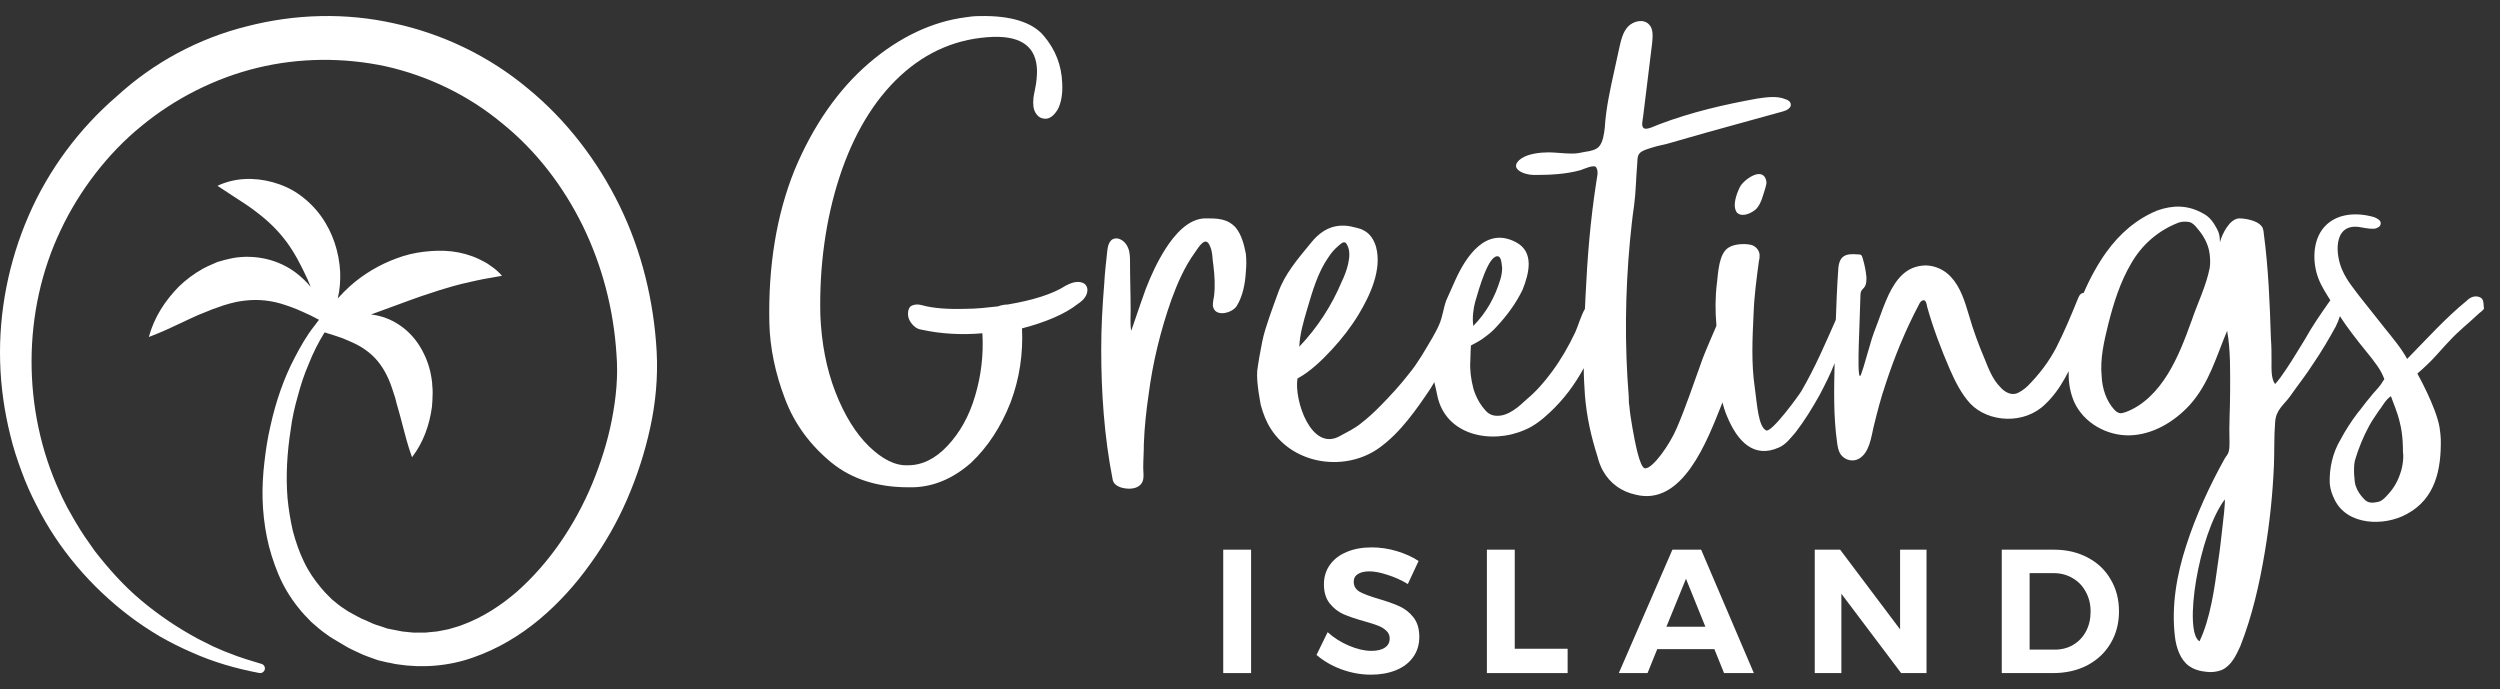 <svg width="156" height="43" viewBox="0 0 156 43" fill="none" xmlns="http://www.w3.org/2000/svg">
<rect x="0" y="0" width="156" height="43" fill="#333333" stroke="none"/>
<path d="M77.105 14.198C76.581 13.626 75.944 13.626 75.233 13.626C74.147 13.626 73.285 14.655 72.724 15.533C72.237 16.296 71.825 17.173 71.488 18.05C71.488 18.05 70.851 19.842 70.589 20.643C70.514 20.262 70.552 19.766 70.552 19.385C70.552 18.393 70.514 17.401 70.514 16.41C70.514 16.105 70.514 15.761 70.402 15.495C70.289 15.19 70.065 14.961 69.765 14.884C69.241 14.808 69.129 15.304 69.091 15.685C69.016 16.372 68.941 17.02 68.904 17.706C68.791 19.079 68.716 20.452 68.716 21.787C68.716 24.495 68.904 27.241 69.428 29.91C69.466 30.139 69.615 30.292 69.915 30.406C70.252 30.521 70.814 30.559 71.113 30.292C71.45 30.025 71.338 29.567 71.338 29.186C71.338 28.69 71.376 28.194 71.376 27.698C71.413 26.669 71.525 25.639 71.675 24.609C71.937 22.588 72.424 20.605 73.098 18.698C73.473 17.668 73.922 16.639 74.559 15.761C74.821 15.38 75.233 14.694 75.495 15.342C75.682 15.723 75.645 16.181 75.72 16.601C75.794 17.211 75.832 17.859 75.757 18.469C75.72 18.66 75.682 18.851 75.682 19.079C75.794 19.842 76.918 19.537 77.18 19.079C77.555 18.469 77.704 17.668 77.742 16.944C77.779 16.562 77.779 16.219 77.742 15.838C77.629 15.266 77.48 14.655 77.105 14.198Z" fill="white"/>
<path d="M108.563 11.681C108.413 11.986 108.188 12.558 108.263 12.977C108.301 13.13 108.338 13.245 108.45 13.321C108.787 13.55 109.312 13.283 109.574 13.054C109.911 12.71 110.023 12.139 110.173 11.681C110.211 11.528 110.248 11.414 110.211 11.261C109.986 10.346 108.787 11.223 108.563 11.681Z" fill="white"/>
<path d="M154.888 18.66C154.775 18.507 154.513 18.469 154.363 18.507C154.176 18.546 154.026 18.66 153.914 18.774C152.603 19.842 151.405 21.177 150.206 22.397C149.832 21.711 149.308 21.101 148.821 20.491C148.297 19.842 147.772 19.156 147.248 18.507C146.873 18.012 146.462 17.516 146.199 16.944C145.713 15.952 145.563 13.969 147.173 14.16C147.473 14.198 147.735 14.274 148.034 14.274C148.147 14.274 148.259 14.274 148.371 14.198C148.484 14.16 148.559 14.045 148.559 13.931C148.559 13.74 148.334 13.626 148.147 13.55C147.098 13.245 145.825 13.283 145.038 14.16C144.289 14.999 144.289 16.372 144.664 17.363C144.851 17.859 145.151 18.317 145.413 18.736C144.851 19.537 144.289 20.338 143.803 21.215C143.466 21.749 143.091 22.397 142.679 23.008C142.454 23.351 142.155 23.77 141.968 23.961C141.705 23.656 141.743 22.931 141.743 22.55C141.743 22.092 141.743 21.596 141.705 21.139C141.631 18.889 141.556 16.791 141.256 14.541C141.256 14.427 141.219 14.312 141.181 14.198C141.069 14.007 140.882 13.893 140.694 13.816C140.432 13.702 140.02 13.626 139.721 13.626C139.121 13.664 138.672 14.579 138.522 15.113C138.522 14.77 138.485 14.541 138.335 14.274C138.148 13.931 137.923 13.55 137.474 13.321C136.537 12.787 135.601 12.787 134.628 13.13C133.317 13.664 132.268 14.579 131.444 15.723C130.92 16.448 130.433 17.325 130.021 18.279C129.871 18.279 129.759 18.393 129.684 18.584C129.235 19.69 128.823 20.681 128.299 21.711C127.812 22.626 127.25 23.351 126.538 24.076C126.351 24.266 125.977 24.533 125.752 24.571C125.415 24.648 125.04 24.419 124.816 24.152C124.329 23.656 124.104 23.046 123.842 22.397C123.468 21.52 123.131 20.605 122.868 19.69C122.606 18.812 122.344 17.935 121.745 17.287C121.333 16.829 120.734 16.562 120.135 16.562C118.899 16.601 118.3 17.478 117.85 18.393C117.588 18.965 117.363 19.575 117.176 20.109C117.064 20.414 116.839 20.948 116.689 21.52C116.39 22.512 116.128 23.541 116.053 23.465C115.865 23.313 116.053 20.147 116.09 18.469C116.09 18.355 116.09 18.241 116.165 18.126C116.202 18.05 116.315 17.974 116.352 17.897C116.465 17.745 116.465 17.516 116.465 17.287C116.427 16.906 116.352 16.524 116.24 16.143C116.202 16.067 116.202 15.952 116.128 15.914C116.09 15.876 116.015 15.876 115.94 15.876C115.154 15.8 114.742 15.952 114.704 16.867C114.63 17.897 114.592 18.927 114.555 19.957C113.881 21.482 113.281 22.893 112.42 24.381C112.27 24.648 110.548 27.012 110.211 26.86C109.724 26.631 109.649 25.296 109.499 24.19C109.274 22.664 109.349 21.139 109.424 19.575C109.462 18.469 109.611 17.363 109.761 16.257C109.799 16.143 109.799 16.029 109.799 15.876C109.761 15.571 109.499 15.304 109.199 15.266C108.825 15.19 108.188 15.228 107.851 15.456C107.252 15.838 107.215 17.02 107.14 17.63C107.027 18.546 107.027 19.385 107.102 20.262C107.102 20.3 107.102 20.3 107.102 20.338C107.065 20.452 106.353 22.016 106.129 22.703C105.642 24.037 105.192 25.41 104.631 26.707C104.219 27.698 103.133 29.262 102.646 29.224C102.309 29.186 102.009 27.508 101.859 26.669C101.784 26.211 101.709 25.792 101.672 25.334C101.635 25.143 101.635 24.953 101.635 24.762C101.372 21.52 101.41 18.279 101.709 15.037C101.784 14.274 101.859 13.55 101.972 12.787C102.084 11.91 102.084 11.147 102.159 10.27C102.196 9.736 102.121 9.507 102.87 9.278C103.207 9.164 103.657 9.049 104.031 8.973C104.818 8.744 105.642 8.515 106.428 8.287C108.038 7.829 109.649 7.409 111.259 6.952C111.371 6.914 111.521 6.876 111.634 6.761C111.708 6.685 111.746 6.647 111.746 6.532C111.746 6.342 111.559 6.227 111.409 6.189C110.847 5.96 110.211 6.075 109.649 6.151C107.552 6.532 105.567 6.99 103.545 7.753C103.32 7.829 102.833 8.096 102.608 8.02C102.384 7.905 102.496 7.562 102.533 7.257C102.721 5.731 102.908 4.206 103.095 2.68C103.133 2.261 103.17 1.803 102.908 1.536C102.571 1.155 101.934 1.307 101.597 1.651C101.26 1.994 101.148 2.528 101.035 3.024C100.923 3.481 100.848 3.939 100.736 4.397C100.474 5.579 100.212 6.761 100.137 7.982C100.099 8.325 100.024 8.897 99.762 9.164C99.575 9.354 99.238 9.431 98.938 9.469C98.489 9.545 98.489 9.583 98.039 9.583C97.665 9.583 96.991 9.507 96.654 9.507C96.129 9.507 95.38 9.583 94.931 9.888C94.07 10.499 95.081 10.918 95.718 10.918C96.654 10.918 97.702 10.88 98.639 10.613C98.863 10.537 99.5 10.232 99.612 10.46C99.762 10.727 99.65 11.033 99.612 11.338C99.238 13.74 99.051 16.067 98.938 18.469C98.938 18.736 98.901 19.003 98.901 19.27C98.639 19.728 98.489 20.3 98.302 20.719C97.89 21.596 97.403 22.436 96.841 23.198C96.392 23.808 95.867 24.419 95.268 24.915C94.781 25.372 94.107 25.982 93.396 25.944C93.134 25.944 92.871 25.83 92.684 25.601C92.122 24.991 91.935 24.228 91.935 24.228C91.785 23.656 91.71 23.046 91.748 22.512C91.748 22.207 91.785 21.558 91.785 21.558C91.785 21.558 92.235 21.33 92.46 21.177C92.834 20.91 93.134 20.681 93.396 20.376C94.07 19.651 94.594 18.927 95.006 18.088C95.418 17.058 95.755 15.723 94.594 15.113C92.722 14.122 91.486 15.99 90.812 17.478C90.624 17.897 90.437 18.317 90.25 18.736C90.063 19.232 90.025 19.766 89.801 20.262C89.688 20.529 89.538 20.796 89.389 21.063C88.939 21.825 88.49 22.626 87.928 23.313C87.366 24.037 86.767 24.686 86.13 25.334C85.756 25.715 85.344 26.097 84.895 26.44C84.52 26.745 84.033 26.974 83.621 27.203C81.824 28.232 80.738 24.953 80.963 23.618C81.749 23.198 82.498 22.474 83.097 21.825C83.734 21.139 84.296 20.414 84.782 19.613C85.494 18.431 86.243 16.829 85.868 15.418C85.756 14.999 85.494 14.579 85.119 14.389C84.857 14.236 84.558 14.198 84.258 14.122C83.172 13.931 82.386 14.389 81.712 15.266C80.963 16.181 80.176 17.096 79.764 18.241C79.577 18.736 79.39 19.27 79.202 19.804C79.015 20.376 78.865 20.796 78.753 21.368C78.641 21.94 78.528 22.55 78.453 23.122C78.379 23.847 78.678 25.296 78.678 25.296C78.828 25.83 79.015 26.326 79.315 26.783C80.775 29.033 83.996 29.453 86.093 27.927C87.404 26.974 88.377 25.563 89.276 24.228C89.351 24.114 89.426 23.961 89.501 23.847C89.576 24.19 89.651 24.457 89.688 24.686C90.213 27.203 93.096 27.737 95.156 26.821C95.718 26.593 96.242 26.173 96.691 25.753C97.59 24.915 98.264 23.999 98.826 22.97C98.826 23.541 98.863 24.114 98.901 24.686C99.013 26.02 99.275 27.203 99.687 28.499C99.762 28.805 99.874 29.11 100.024 29.377C100.474 30.177 101.185 30.673 102.047 30.864C105.005 31.627 106.54 27.47 107.439 25.22C107.439 25.181 107.477 25.143 107.477 25.105C107.552 25.372 107.626 25.639 107.739 25.906C108.413 27.584 109.462 28.614 110.997 27.927C111.446 27.737 111.746 27.317 112.046 26.974C112.607 26.249 113.094 25.448 113.544 24.648C113.881 23.999 114.218 23.351 114.48 22.664C114.442 24.304 114.405 25.944 114.63 27.584C114.667 27.851 114.704 28.118 114.854 28.347C115.116 28.728 115.641 28.843 116.015 28.614C116.652 28.232 116.764 27.279 116.914 26.631C117.139 25.715 117.363 24.838 117.663 23.961C118.225 22.245 118.899 20.605 119.723 19.041C119.798 18.889 119.872 18.736 120.06 18.736C120.172 18.736 120.247 19.041 120.247 19.118C120.621 20.452 121.108 21.749 121.67 23.046C122.007 23.808 122.382 24.571 122.943 25.181C124.067 26.364 126.314 26.516 127.624 25.22C128.111 24.762 128.523 24.19 128.86 23.58C128.935 23.427 129.01 23.313 129.085 23.16C129.085 23.236 129.085 23.313 129.085 23.389C129.085 23.961 129.197 24.533 129.422 25.067C130.021 26.402 131.482 27.203 132.905 27.165C134.328 27.126 135.676 26.326 136.65 25.258C137.848 23.923 138.298 22.245 138.972 20.643C139.196 21.825 139.159 23.275 139.159 24.419C139.159 25.601 139.084 26.402 139.121 27.584C139.121 27.775 139.121 27.965 139.084 28.118C139.047 28.347 138.934 28.423 138.822 28.614C137.886 30.292 137.024 32.161 136.425 34.029C135.826 35.86 135.489 37.805 135.714 39.712C135.788 40.398 136.051 41.161 136.575 41.542C136.874 41.771 137.286 41.886 137.698 41.924C137.998 41.962 138.335 41.924 138.635 41.809C139.234 41.542 139.533 40.894 139.796 40.322C140.545 38.415 140.994 36.432 141.331 34.411C141.631 32.618 141.818 30.826 141.893 29.033C141.93 28.156 141.893 27.241 141.968 26.364C142.005 25.563 142.529 25.258 142.904 24.724C143.466 23.923 143.878 23.427 144.364 22.664C144.814 22.016 145.376 21.063 145.75 20.376C145.862 20.147 145.937 19.957 146.012 19.728C146.162 19.957 146.312 20.186 146.424 20.338C146.948 21.063 147.435 21.673 147.997 22.359C148.222 22.664 148.446 22.931 148.634 23.313C148.709 23.465 148.783 23.656 148.783 23.656C148.783 23.656 148.634 23.885 148.559 23.999C148.334 24.304 148.147 24.457 147.885 24.8C147.585 25.143 147.36 25.486 147.098 25.792C146.724 26.287 146.349 26.86 146.05 27.431C145.563 28.232 145.338 29.224 145.376 30.177C145.413 30.559 145.525 30.864 145.675 31.169C146.462 32.809 148.783 32.847 150.169 32.084C151.967 31.131 152.341 29.3 152.304 27.393C152.304 27.279 152.266 26.898 152.229 26.669C152.004 25.372 150.843 23.313 150.843 23.313C150.843 23.313 151.33 22.893 151.704 22.512C152.079 22.131 152.491 21.635 152.865 21.253C153.465 20.605 154.026 20.186 154.626 19.613C154.738 19.499 154.888 19.423 155 19.27C154.963 19.041 155 18.812 154.888 18.66ZM92.047 18.851C92.31 17.935 92.871 15.99 93.433 15.99C93.695 15.99 93.695 16.448 93.733 16.715C93.733 16.944 93.695 17.211 93.62 17.44C93.283 18.546 92.759 19.499 91.935 20.338C91.86 19.842 91.935 19.27 92.047 18.851ZM81.562 19.308C81.899 18.164 82.236 16.982 82.91 16.029C83.06 15.8 83.247 15.571 83.472 15.38C83.734 15.151 83.921 14.961 84.071 15.304C84.408 15.914 83.996 17.02 83.734 17.554C83.097 19.079 82.198 20.452 81.075 21.635C81.112 20.834 81.337 20.071 81.562 19.308ZM137.886 16.715C137.661 17.859 137.137 18.889 136.762 19.995C136.35 21.139 135.901 22.321 135.264 23.351C134.628 24.381 133.766 25.296 132.643 25.715C132.493 25.753 132.343 25.83 132.193 25.753C132.081 25.715 132.006 25.639 131.931 25.563C131.444 25.029 131.182 24.266 131.145 23.503C131.032 22.397 131.295 21.291 131.557 20.224C131.894 18.889 132.306 17.592 132.98 16.448C133.654 15.266 134.665 14.389 135.938 13.893C136.163 13.816 136.388 13.816 136.612 13.855C136.8 13.893 136.987 14.084 137.099 14.236C137.436 14.617 137.811 15.19 137.886 15.876C137.923 16.257 137.923 16.448 137.886 16.715ZM138.784 31.97C138.747 32.313 138.71 32.618 138.672 32.962C138.597 33.648 138.522 34.334 138.41 35.059C138.185 36.737 137.923 38.606 137.249 40.017C136.238 39.445 137.174 33.381 138.822 31.169C138.859 31.245 138.784 31.894 138.784 31.97ZM149.757 29.605C149.57 30.139 149.308 30.559 148.896 30.978C148.746 31.131 148.596 31.283 148.371 31.322C148.034 31.398 147.735 31.398 147.51 31.131C147.285 30.902 147.098 30.635 146.986 30.292C146.911 30.063 146.836 29.186 146.948 28.728C147.173 27.965 147.473 27.241 147.847 26.554C148.034 26.211 148.259 25.906 148.484 25.563L148.521 25.525C148.709 25.258 148.896 24.915 149.195 24.724C149.308 25.067 149.607 25.715 149.757 26.402C149.944 27.127 149.944 27.927 149.944 28.194C150.019 28.652 149.869 29.338 149.757 29.605Z" fill="white"/>
<path d="M67.256 17.592C67.031 17.592 66.807 17.668 66.507 17.821C65.683 18.355 64.447 18.736 62.874 19.003C62.687 19.003 62.462 19.041 62.275 19.118C61.601 19.194 60.927 19.27 60.29 19.27C59.13 19.308 58.193 19.232 57.519 19.041C57.257 18.965 57.032 19.003 56.883 19.079C56.733 19.156 56.658 19.346 56.658 19.575C56.658 19.804 56.733 19.995 56.883 20.186C57.032 20.376 57.22 20.529 57.482 20.567C58.68 20.834 59.991 20.91 61.302 20.796C61.377 22.131 61.227 23.427 60.852 24.686C60.478 25.982 59.879 27.012 59.13 27.813C58.38 28.614 57.557 29.033 56.658 29.033C55.871 29.072 55.047 28.652 54.224 27.851C53.4 27.05 52.688 25.906 52.127 24.457C51.565 23.008 51.265 21.406 51.19 19.69C51.115 16.639 51.527 13.664 52.389 11.033C53.25 8.401 54.523 6.265 56.171 4.74C57.819 3.214 59.766 2.375 62.013 2.299C63.773 2.261 64.672 2.947 64.71 4.397C64.71 4.778 64.672 5.159 64.597 5.503C64.485 6.037 64.485 6.113 64.485 6.151C64.447 6.532 64.485 6.837 64.635 7.066C64.822 7.371 65.084 7.409 65.234 7.409C65.533 7.409 65.796 7.181 66.02 6.799C66.207 6.418 66.32 5.884 66.282 5.197C66.245 4.092 65.87 3.1 65.121 2.223C64.41 1.384 63.062 0.964 61.152 1.002C60.777 1.002 60.478 1.041 60.253 1.079C58.193 1.346 56.133 2.299 54.224 3.939C52.314 5.579 50.741 7.829 49.58 10.613C48.456 13.397 47.932 16.601 48.007 20.147C48.044 21.711 48.382 23.313 48.981 24.876C49.58 26.478 50.591 27.813 51.902 28.881C53.175 29.91 54.785 30.406 56.658 30.406C56.77 30.406 56.883 30.406 56.995 30.406C58.306 30.368 59.504 29.834 60.59 28.881C61.639 27.889 62.462 26.631 63.062 25.105C63.623 23.618 63.848 22.054 63.773 20.491C65.234 20.109 66.432 19.613 67.256 18.965C67.668 18.698 67.855 18.393 67.855 18.088C67.855 17.935 67.78 17.783 67.668 17.706C67.556 17.63 67.406 17.592 67.256 17.592Z" fill="white"/>
<path d="M76.33 34.3H78.068V42H76.33V34.3Z" fill="white"/>
<path d="M87.849 36.445C87.453 36.203 87.031 36.012 86.584 35.873C86.144 35.726 85.766 35.653 85.451 35.653C85.15 35.653 84.912 35.708 84.736 35.818C84.56 35.928 84.472 36.089 84.472 36.302C84.472 36.573 84.597 36.782 84.846 36.929C85.103 37.068 85.495 37.215 86.023 37.369C86.551 37.523 86.984 37.677 87.321 37.831C87.666 37.985 87.959 38.216 88.201 38.524C88.443 38.832 88.564 39.239 88.564 39.745C88.564 40.236 88.432 40.662 88.168 41.021C87.912 41.373 87.556 41.641 87.101 41.824C86.647 42.007 86.129 42.099 85.55 42.099C84.927 42.099 84.314 41.989 83.713 41.769C83.112 41.549 82.591 41.248 82.151 40.867L82.844 39.448C83.233 39.8 83.68 40.082 84.186 40.295C84.692 40.508 85.154 40.614 85.572 40.614C85.931 40.614 86.21 40.548 86.408 40.416C86.614 40.284 86.716 40.093 86.716 39.844C86.716 39.646 86.647 39.485 86.507 39.36C86.375 39.228 86.203 39.122 85.99 39.041C85.785 38.96 85.499 38.869 85.132 38.766C84.604 38.619 84.171 38.473 83.834 38.326C83.504 38.179 83.218 37.956 82.976 37.655C82.734 37.354 82.613 36.955 82.613 36.456C82.613 35.994 82.738 35.591 82.987 35.246C83.237 34.894 83.585 34.626 84.032 34.443C84.48 34.252 85 34.157 85.594 34.157C86.122 34.157 86.643 34.234 87.156 34.388C87.669 34.542 88.124 34.747 88.52 35.004L87.849 36.445Z" fill="white"/>
<path d="M92.782 34.3H94.52V40.482H97.82V42H92.782V34.3Z" fill="white"/>
<path d="M107.581 42L106.976 40.504H103.412L102.807 42H101.014L104.358 34.3H106.151L109.44 42H107.581ZM103.984 39.107H106.415L105.205 36.115L103.984 39.107Z" fill="white"/>
<path d="M118.565 34.3H120.215V42H118.631L114.902 37.05V42H113.241V34.3H114.825L118.565 39.272V34.3Z" fill="white"/>
<path d="M128.177 34.3C128.962 34.3 129.662 34.465 130.278 34.795C130.894 35.118 131.371 35.572 131.708 36.159C132.053 36.738 132.225 37.402 132.225 38.15C132.225 38.898 132.049 39.565 131.697 40.152C131.352 40.731 130.868 41.186 130.245 41.516C129.622 41.839 128.91 42 128.111 42H124.91V34.3H128.177ZM128.221 40.537C128.646 40.537 129.028 40.438 129.365 40.24C129.71 40.035 129.977 39.752 130.168 39.393C130.359 39.034 130.454 38.623 130.454 38.161C130.454 37.699 130.351 37.285 130.146 36.918C129.948 36.551 129.673 36.269 129.321 36.071C128.976 35.866 128.584 35.763 128.144 35.763H126.648V40.537H128.221Z" fill="white"/>
<path d="M19.906 19.955C19.556 19.768 19.226 19.599 18.896 19.461C18.408 19.233 17.942 19.074 17.498 18.938C16.611 18.688 15.812 18.665 14.969 18.801C14.829 18.817 14.678 18.855 14.532 18.893C14.469 18.909 14.407 18.924 14.347 18.938C14.282 18.958 14.218 18.976 14.155 18.994C14.005 19.037 13.86 19.078 13.704 19.142C13.401 19.235 13.098 19.36 12.789 19.488L12.789 19.488C12.644 19.547 12.498 19.608 12.35 19.665C12.027 19.807 11.699 19.962 11.36 20.123C10.72 20.426 10.042 20.747 9.287 21.029C9.62 19.802 10.286 18.779 11.151 17.892C11.595 17.46 12.106 17.074 12.683 16.755C12.864 16.655 13.055 16.573 13.243 16.491C13.354 16.444 13.464 16.396 13.57 16.346L14.059 16.21C14.143 16.185 14.234 16.167 14.328 16.148C14.407 16.133 14.488 16.117 14.569 16.096C15.235 15.982 15.945 16.005 16.633 16.164C17.299 16.323 17.942 16.619 18.475 17.028C18.819 17.292 19.125 17.585 19.389 17.905C19.321 17.739 19.253 17.576 19.185 17.415C18.785 16.551 18.386 15.778 17.898 15.118C17.409 14.459 16.855 13.891 16.122 13.322C15.655 12.948 15.121 12.604 14.532 12.225C14.226 12.027 13.904 11.82 13.57 11.594C14.635 11.094 15.834 11.049 17.01 11.367C17.587 11.526 18.164 11.776 18.674 12.14C19.185 12.504 19.651 12.959 20.028 13.481C20.783 14.527 21.16 15.755 21.226 16.96C21.247 17.515 21.209 18.069 21.076 18.624C21.317 18.352 21.578 18.095 21.848 17.847C22.692 17.097 23.69 16.506 24.755 16.119C25.288 15.914 25.865 15.778 26.442 15.71C27.019 15.642 27.618 15.619 28.195 15.687C28.772 15.755 29.349 15.914 29.882 16.164L30.281 16.369C30.376 16.417 30.459 16.477 30.547 16.54C30.583 16.566 30.62 16.593 30.659 16.619C30.903 16.778 31.125 16.983 31.324 17.21C31.096 17.254 30.88 17.29 30.674 17.326C30.339 17.383 30.029 17.436 29.727 17.506C29.589 17.538 29.454 17.568 29.319 17.598C28.976 17.674 28.641 17.749 28.306 17.847C28.158 17.892 28.01 17.935 27.862 17.978C27.567 18.064 27.271 18.15 26.975 18.256C26.531 18.392 26.087 18.552 25.643 18.711L23.155 19.623C23.77 19.693 24.406 19.92 24.955 20.302C25.532 20.689 25.998 21.235 26.309 21.803C26.642 22.394 26.841 23.008 26.93 23.622L26.938 23.675C26.957 23.812 26.975 23.935 26.975 24.076C26.997 24.236 26.997 24.372 26.997 24.531C26.997 24.827 26.975 25.122 26.953 25.395C26.797 26.532 26.42 27.601 25.71 28.533C25.448 27.804 25.273 27.124 25.108 26.486C25.02 26.149 24.936 25.823 24.844 25.509C24.778 25.282 24.711 25.054 24.667 24.849C24.645 24.781 24.622 24.711 24.6 24.64C24.556 24.498 24.511 24.357 24.467 24.236C24.334 23.826 24.178 23.485 24.001 23.167C23.646 22.553 23.246 22.099 22.558 21.667C22.226 21.462 21.804 21.28 21.36 21.098C21.01 20.979 20.648 20.859 20.254 20.74C19.871 21.358 19.542 22.011 19.271 22.694C18.983 23.354 18.761 24.036 18.583 24.718C18.384 25.4 18.228 26.105 18.14 26.809C17.918 28.219 17.829 29.674 17.94 31.061C18.006 31.766 18.117 32.448 18.273 33.13C18.45 33.789 18.672 34.448 18.961 35.039C19.249 35.653 19.626 36.199 20.048 36.699C20.198 36.887 20.373 37.062 20.545 37.234C20.602 37.291 20.659 37.347 20.714 37.404C20.958 37.609 21.202 37.813 21.491 37.995C21.673 38.131 21.905 38.254 22.131 38.374C22.208 38.415 22.283 38.455 22.356 38.495L22.578 38.609L22.8 38.7L23.244 38.904C23.399 38.973 23.554 39.018 23.71 39.064L24.176 39.223L24.642 39.314C24.72 39.325 24.797 39.342 24.875 39.359C24.953 39.376 25.03 39.393 25.108 39.405C25.209 39.412 25.313 39.424 25.418 39.437C25.634 39.462 25.853 39.488 26.062 39.473H26.55L27.016 39.427L27.261 39.405L27.505 39.359L27.971 39.268L28.437 39.132C28.592 39.086 28.747 39.041 28.903 38.973C30.123 38.518 31.255 37.791 32.276 36.904C34.295 35.108 35.893 32.743 36.959 30.174C37.491 28.878 37.913 27.56 38.179 26.195C38.446 24.831 38.579 23.467 38.468 22.103C38.29 19.307 37.58 16.578 36.359 14.078C35.139 11.599 33.43 9.371 31.299 7.666C29.213 5.938 26.706 4.733 24.087 4.142C21.446 3.574 18.672 3.597 16.053 4.233C14.744 4.551 13.457 5.029 12.236 5.643C11.016 6.257 9.862 7.007 8.819 7.871C7.753 8.735 6.799 9.735 5.956 10.826C5.113 11.918 4.38 13.1 3.781 14.373C1.384 19.398 1.362 25.582 3.737 30.72C3.825 30.932 3.934 31.144 4.042 31.356C4.097 31.462 4.151 31.569 4.203 31.675C4.281 31.804 4.354 31.938 4.429 32.075C4.525 32.249 4.623 32.428 4.735 32.607C5.09 33.221 5.49 33.789 5.912 34.38C6.777 35.494 7.731 36.563 8.819 37.472C9.906 38.382 11.082 39.177 12.347 39.859C12.503 39.939 12.664 40.019 12.824 40.098C12.985 40.178 13.146 40.257 13.302 40.337C13.425 40.387 13.545 40.441 13.665 40.495C13.868 40.585 14.069 40.675 14.278 40.746C14.944 41.019 15.632 41.224 16.32 41.428C16.475 41.474 16.564 41.633 16.519 41.792C16.475 41.928 16.342 42.019 16.186 41.996C14.744 41.724 13.302 41.315 11.948 40.701C11.26 40.405 10.594 40.064 9.951 39.7C9.307 39.314 8.686 38.904 8.086 38.45C5.69 36.631 3.648 34.267 2.272 31.516C1.917 30.834 1.606 30.129 1.34 29.401C1.074 28.674 0.829 27.946 0.652 27.196C0.275 25.695 0.053 24.149 0.008 22.581C-0.08 19.466 0.541 16.328 1.784 13.464C3.026 10.599 4.935 8.03 7.287 6.007C9.595 3.892 12.392 2.392 15.41 1.641C18.406 0.868 21.557 0.777 24.597 1.459C27.638 2.119 30.523 3.506 32.92 5.506C35.339 7.484 37.291 10.031 38.667 12.85C40.043 15.669 40.798 18.784 40.975 21.921C41.064 23.535 40.909 25.15 40.576 26.673C40.243 28.219 39.755 29.72 39.133 31.152C38.512 32.584 37.735 33.948 36.825 35.199C35.916 36.472 34.873 37.631 33.652 38.654C32.453 39.655 31.055 40.496 29.546 41.019C28.037 41.565 26.351 41.701 24.775 41.451C24.675 41.44 24.575 41.417 24.475 41.394C24.375 41.371 24.276 41.349 24.176 41.337C23.976 41.292 23.776 41.246 23.599 41.201L23.022 40.996C22.984 40.982 22.946 40.967 22.907 40.953C22.761 40.898 22.607 40.84 22.467 40.769L21.934 40.519L21.668 40.382L21.402 40.223C21.3 40.161 21.196 40.1 21.092 40.039C20.854 39.901 20.612 39.76 20.381 39.587C20.048 39.359 19.737 39.086 19.427 38.814C19.138 38.518 18.85 38.222 18.605 37.904C18.095 37.268 17.673 36.563 17.363 35.812C17.052 35.062 16.808 34.289 16.653 33.516C16.497 32.743 16.409 31.948 16.386 31.174C16.364 30.401 16.409 29.606 16.497 28.855C16.586 28.082 16.697 27.332 16.875 26.582C17.207 25.081 17.696 23.626 18.406 22.285C18.761 21.603 19.138 20.944 19.604 20.352C19.702 20.218 19.802 20.085 19.906 19.955Z" fill="white"/>
</svg>
